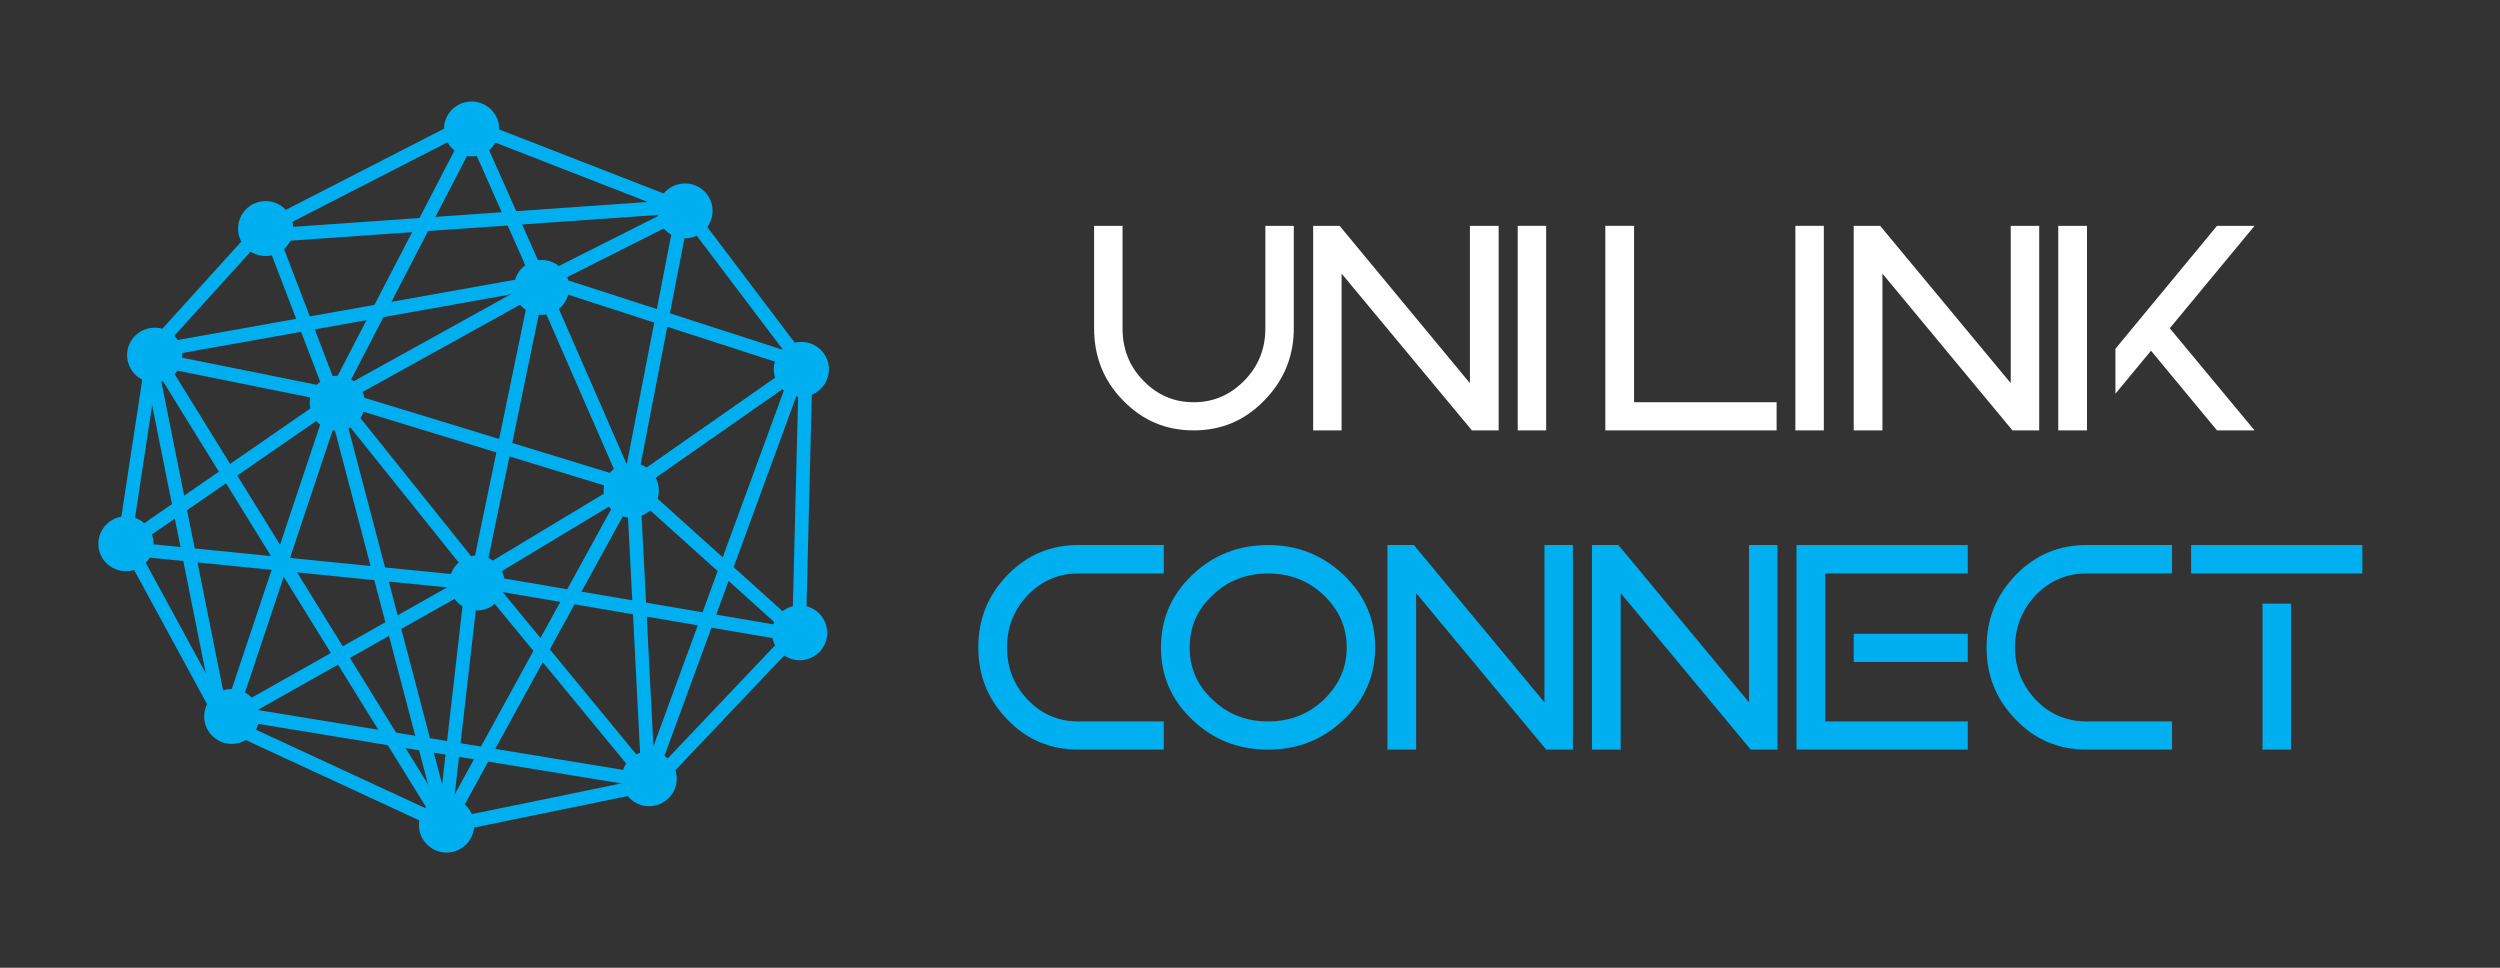 <?xml version="1.0" encoding="UTF-8"?>
<!DOCTYPE svg PUBLIC "-//W3C//DTD SVG 1.1//EN" "http://www.w3.org/Graphics/SVG/1.1/DTD/svg11.dtd">
<!-- Creator: CorelDRAW 2020 (64 Bit) -->
<svg xmlns="http://www.w3.org/2000/svg" xml:space="preserve" width="31mm" height="12mm" version="1.1" style="shape-rendering:geometricPrecision; text-rendering:geometricPrecision; image-rendering:optimizeQuality; fill-rule:evenodd; clip-rule:evenodd"
viewBox="0 0 3100 1200"
 xmlns:xlink="http://www.w3.org/1999/xlink"
 xmlns:xodm="http://www.corel.com/coreldraw/odm/2003">
 <rect x="0" y="0" width="3100" height="1200" fill="#333333" stroke="none"/>
 <defs>
  <style type="text/css">
   <![CDATA[
    .str1 {stroke:#00AFEF;stroke-width:8.47;stroke-linejoin:round;stroke-miterlimit:22.926}
    .str0 {stroke:#00AFEF;stroke-width:16.93;stroke-linejoin:round;stroke-miterlimit:22.926}
    .str2 {stroke:#00AFEF;stroke-width:16.93;stroke-linecap:round;stroke-linejoin:round;stroke-miterlimit:10}
    .fil1 {fill:none}
    .fil2 {fill:#FEFEFE}
    .fil0 {fill:#00AFEF}
   ]]>
  </style>
 </defs>
 <g id="Camada_x0020_1">
  <polygon class="fil0 str0" points="345.27,274.39 566.11,161.15 "/>
  <polygon class="fil0 str0" points="604.56,163.97 831.04,252.17 "/>
  <polygon class="fil0 str0" points="862.09,275.8 988.03,442.31 "/>
  <polygon class="fil0 str0" points="998.61,473 991.21,767.56 "/>
  <polygon class="fil0 str0" points="974.62,798.26 823.64,957.36 "/>
  <polygon class="fil0 str0" points="788.36,976.41 573.52,1020.51 "/>
  <polygon class="fil0 str0" points="537.89,1016.27 299.41,905.85 "/>
  <polygon class="fil0 str0" points="269.77,879.39 168.53,693.13 "/>
  <polygon class="fil0 str0" points="157.24,652.56 186.87,458.19 "/>
  <polygon class="fil0 str0" points="198.87,422.91 317.4,292.03 "/>
  <path class="fil0 str1" d="M161.82 440.2c0,-16.23 13.41,-29.64 29.99,-29.64 16.58,0 29.99,13.41 29.99,29.64 0,16.58 -13.41,29.98 -29.99,29.98 -16.58,0 -29.99,-13.4 -29.99,-29.98z"/>
  <path class="fil0 str1" d="M126.19 674.43c0,-16.58 13.41,-29.99 29.99,-29.99 16.58,0 29.99,13.41 29.99,29.99 0,16.23 -13.41,29.63 -29.99,29.63 -16.58,0 -29.99,-13.4 -29.99,-29.63z"/>
  <path class="fil0 str1" d="M299.41 283.56c0,-16.58 13.4,-29.98 29.98,-29.98 16.58,0 29.99,13.4 29.99,29.98 0,16.58 -13.41,29.64 -29.99,29.64 -16.58,0 -29.98,-13.06 -29.98,-29.64z"/>
  <path class="fil0 str1" d="M257.43 888.57c0,-16.58 13.4,-29.99 29.98,-29.99 16.23,0 29.99,13.41 29.99,29.99 0,16.22 -13.76,29.63 -29.99,29.63 -16.58,0 -29.98,-13.41 -29.98,-29.63z"/>
  <path class="fil0 str1" d="M523.77 1023.33c0,-16.58 13.41,-29.99 29.99,-29.99 16.58,0 29.99,13.41 29.99,29.99 0,16.23 -13.41,29.63 -29.99,29.63 -16.58,0 -29.99,-13.4 -29.99,-29.63z"/>
  <path class="fil0 str1" d="M961.57 784.85c0,-16.58 13.41,-29.99 29.99,-29.99 16.58,0 29.98,13.41 29.98,29.99 0,16.23 -13.4,29.63 -29.98,29.63 -16.58,0 -29.99,-13.4 -29.99,-29.63z"/>
  <path class="fil0 str1" d="M752.73 608.11c0,-16.57 13.4,-29.98 29.98,-29.98 16.58,0 29.99,13.41 29.99,29.98 0,16.58 -13.41,29.63 -29.99,29.63 -16.58,0 -29.98,-13.05 -29.98,-29.63z"/>
  <path class="fil0 str1" d="M561.52 722.76c0,-16.23 13.41,-29.63 29.99,-29.63 16.58,0 29.98,13.4 29.98,29.63 0,16.58 -13.4,29.99 -29.98,29.99 -16.58,0 -29.99,-13.41 -29.99,-29.99z"/>
  <path class="fil0 str1" d="M641.6 356.24c0,-16.23 13.41,-29.64 29.99,-29.64 16.58,0 29.98,13.41 29.98,29.64 0,16.58 -13.4,29.98 -29.98,29.98 -16.58,0 -29.99,-13.4 -29.99,-29.98z"/>
  <path class="fil0 str1" d="M388.31 499.82c0,-16.23 13.4,-29.64 29.98,-29.64 16.58,0 29.99,13.41 29.99,29.64 0,16.58 -13.41,29.98 -29.99,29.98 -16.58,0 -29.98,-13.4 -29.98,-29.98z"/>
  <path class="fil0 str1" d="M774.95 965.83c0,-16.58 13.41,-29.99 29.99,-29.99 16.58,0 29.98,13.41 29.98,29.99 0,16.22 -13.4,29.63 -29.98,29.63 -16.58,0 -29.99,-13.41 -29.99,-29.63z"/>
  <path class="fil0 str1" d="M554.82 159.74c0,-16.23 13.4,-29.64 29.98,-29.64 16.59,0 29.99,13.41 29.99,29.64 0,16.58 -13.4,29.98 -29.99,29.98 -16.58,0 -29.98,-13.4 -29.98,-29.98z"/>
  <path class="fil0 str1" d="M819.4 261.34c0,-16.23 13.41,-29.64 29.99,-29.64 16.58,0 29.98,13.41 29.98,29.64 0,16.58 -13.4,29.98 -29.98,29.98 -16.58,0 -29.99,-13.4 -29.99,-29.98z"/>
  <path class="fil0 str1" d="M963.69 457.84c0,-16.23 13.4,-29.64 29.98,-29.64 16.58,0 29.99,13.41 29.99,29.64 0,16.58 -13.41,29.98 -29.99,29.98 -16.58,0 -29.98,-13.4 -29.98,-29.98z"/>
  <polygon class="fil0 str0" points="592.57,175.61 663.83,336.13 "/>
  <polygon class="fil0 str0" points="687.46,342.12 831.04,269.8 "/>
  <polygon class="fil0 str0" points="798.59,592.24 973.21,470.18 "/>
  <polygon class="fil0 str0" points="843.04,280.39 783.77,586.25 "/>
  <polygon class="fil0 str0" points="680.05,374.58 776.36,595.07 "/>
  <polygon class="fil0 str0" points="800,615.87 973.21,771.8 "/>
  <polygon class="fil0 str0" points="420.76,480.41 579.51,174.2 "/>
  <polygon class="fil0 str0" points="339.62,299.44 410.53,485 "/>
  <polygon class="fil0 str0" points="173.47,662.79 397.13,508.28 "/>
  <polygon class="fil0 str0" points="293.41,863.17 409.12,517.1 "/>
  <polygon class="fil0 str0" points="570.34,729.11 303.99,879.39 "/>
  <polygon class="fil0 str0" points="611.97,733.7 791.18,951.36 "/>
  <polygon class="fil0 str0" points="562.93,1004.28 770.37,626.1 "/>
  <polygon class="fil0 str0" points="607.38,707.24 764.37,612.69 "/>
  <polygon class="fil0 str0" points="395.72,486.41 211.92,449.37 "/>
  <polygon class="fil0 str0" points="431.35,486.41 655.01,362.59 "/>
  <polygon class="fil0 str0" points="438.75,498.05 761.55,596.83 "/>
  <polygon class="fil0 str0" points="432.76,514.28 583.75,702.65 "/>
  <line class="fil1 str2" x1="287.06" y1="883.63" x2="803.53" y2= "968.3" />
  <line class="fil1 str2" x1="989.79" y1="460.3" x2="803.53" y2= "968.3" />
  <line class="fil1 str2" x1="979.21" y1="786.26" x2="606.68" y2= "722.76" />
  <line class="fil1 str2" x1="662.42" y1="375.64" x2="591.86" y2= "717.12" />
  <line class="fil1 str2" x1="346.33" y1="290.97" x2="828.93" y2= "257.11" />
  <line class="fil1 str2" x1="160.06" y1="680.43" x2="583.39" y2= "722.76" />
  <line class="fil1 str2" x1="185.46" y1="443.37" x2="274.36" y2= "887.86" />
  <line class="fil1 str2" x1="422.53" y1="528.04" x2="549.53" y2= "1010.63" />
  <line class="fil1 str2" x1="583.39" y1="739.7" x2="549.53" y2= "1036.03" />
  <line class="fil1 str2" x1="786.59" y1="629.63" x2="803.53" y2= "959.83" />
  <line class="fil1 str2" x1="684.99" y1="350.24" x2="972.86" y2= "443.37" />
  <line class="fil1 str2" x1="668.06" y1="350.24" x2="193.93" y2= "434.9" />
  <line class="fil1 str2" x1="193.93" y1="443.37" x2="549.53" y2= "1019.1" />
  <g id="_2275829785312">
   <path class="fil0" d="M1249.44 712.88c-24.34,25.05 -36.34,54.68 -36.34,89.96 0,34.93 12,64.91 36.34,89.61 23.99,25.04 53.27,37.04 87.49,37.04l106.18 0 0 -34.93 -106.18 0c-24.34,0 -45.16,-8.82 -62.44,-26.81 -17.29,-17.99 -25.76,-39.51 -25.76,-64.91 0,-25.4 8.47,-46.92 25.76,-64.91 17.28,-17.99 38.1,-26.81 62.44,-26.81l106.18 0 0 -35.28 -106.18 0c-34.22,0 -63.5,12.35 -87.49,37.04z"/>
   <path class="fil0" d="M1666.06 892.45c26.1,-24.7 39.16,-54.68 39.16,-89.61 0,-35.28 -13.06,-64.91 -39.16,-89.96 -26.11,-24.69 -57.15,-37.04 -93.49,-37.04 -37.03,0 -68.07,12.35 -94.18,37.04 -26.1,25.05 -38.8,54.68 -38.8,89.96 0,34.93 12.7,64.91 38.8,89.61 26.11,25.04 57.15,37.04 94.18,37.04 36.34,0 67.38,-12 93.49,-37.04zm-162.27 -24.7l0 0c-19.4,-17.99 -28.57,-39.51 -28.57,-64.91 0,-25.4 9.17,-46.92 28.57,-64.91 18.7,-17.99 41.63,-26.81 68.78,-26.81 26.81,0 49.74,8.82 68.79,26.81 18.7,17.99 28.58,39.51 28.58,64.91 0,25.4 -9.88,46.92 -28.58,64.91 -19.05,17.99 -41.98,26.81 -68.79,26.81 -27.15,0 -50.08,-8.82 -68.78,-26.81z"/>
   <polygon class="fil0" points="1917.24,929.49 1950.4,929.49 1950.4,675.84 1915.12,675.84 1915.12,870.93 1753.2,675.84 1720.39,675.84 1720.39,929.49 1756.02,929.49 1756.02,735.46 "/>
   <polygon class="fil0" points="2170.88,929.49 2204.05,929.49 2204.05,675.84 2168.77,675.84 2168.77,870.93 2006.84,675.84 1974.03,675.84 1974.03,929.49 2009.66,929.49 2009.66,735.46 "/>
   <path class="fil0" d="M2440.05 785.91l-141.46 0 0 34.92 141.46 0 0 -34.92zm-212.37 -110.07l0 0 0 253.65 212.37 0 0 -34.93 -176.74 0 0 -183.44 176.74 0 0 -35.28 -212.37 0z"/>
   <path class="fil0" d="M2499.67 712.88c-24.34,25.05 -36.33,54.68 -36.33,89.96 0,34.93 11.99,64.91 36.33,89.61 23.99,25.04 53.27,37.04 87.49,37.04l106.19 0 0 -34.93 -106.19 0c-24.34,0 -45.51,-8.82 -62.79,-26.81 -16.94,-17.99 -25.76,-39.51 -25.76,-64.91 0,-25.4 8.82,-46.92 25.76,-64.91 17.28,-17.99 38.45,-26.81 62.79,-26.81l106.19 0 0 -35.28 -106.19 0c-34.22,0 -63.5,12.35 -87.49,37.04z"/>
   <path class="fil0" d="M2929.36 675.84l-212.38 0 0 35.28 212.38 0 0 -35.28zm-88.55 72.67l0 0 -35.28 0 0 180.98 35.28 0 0 -180.98z"/>
  </g>
  <g id="_2275829782576">
   <polygon class="fil2" points="1990.61,533.68 2202.99,533.68 2202.99,498.76 2026.25,498.76 2026.25,280.04 1990.61,280.04 "/>
   <polygon class="fil2" points="2261.55,280.04 2226.27,280.04 2226.27,533.68 2261.55,533.68 "/>
   <polygon class="fil2" points="2495.44,533.68 2528.6,533.68 2528.6,280.04 2493.32,280.04 2493.32,475.12 2331.4,280.04 2298.59,280.04 2298.59,533.68 2334.22,533.68 2334.22,339.3 "/>
   <path class="fil2" d="M2795.65 280.04l-46.56 0 -125.94 152.4 0 55.73 44.09 -53.27 81.85 98.78 46.56 0 -105.12 -126.64 105.12 -127zm-207.78 0l0 0 -35.63 0 0 253.64 35.63 0 0 -253.64z"/>
  </g>
  <g id="_2275829782144">
   <path class="fil2" d="M1542.95 471.95c-17.64,17.99 -38.45,26.81 -62.79,26.81 -24.35,0 -45.16,-8.82 -62.45,-26.81 -17.28,-17.64 -25.75,-39.16 -25.75,-64.56l0 -127.35 -35.28 0 0 127c0,34.92 11.64,64.91 35.99,89.6 24.34,25.05 53.27,37.04 87.49,37.04 34.21,0 63.14,-11.99 87.47,-37.04 24.35,-24.69 36.69,-54.68 36.69,-89.6l0 -127 -35.27 0 0 127.35c0,25.4 -8.82,46.92 -26.1,64.56z"/>
   <polygon class="fil2" points="1825.16,533.68 1858.32,533.68 1858.32,280.04 1822.69,280.04 1822.69,475.12 1661.12,280.04 1628.31,280.04 1628.31,533.68 1663.59,533.68 1663.59,339.3 "/>
   <polygon class="fil2" points="1917.24,280.04 1881.96,280.04 1881.96,533.68 1917.24,533.68 "/>
  </g>
 </g>
</svg>
